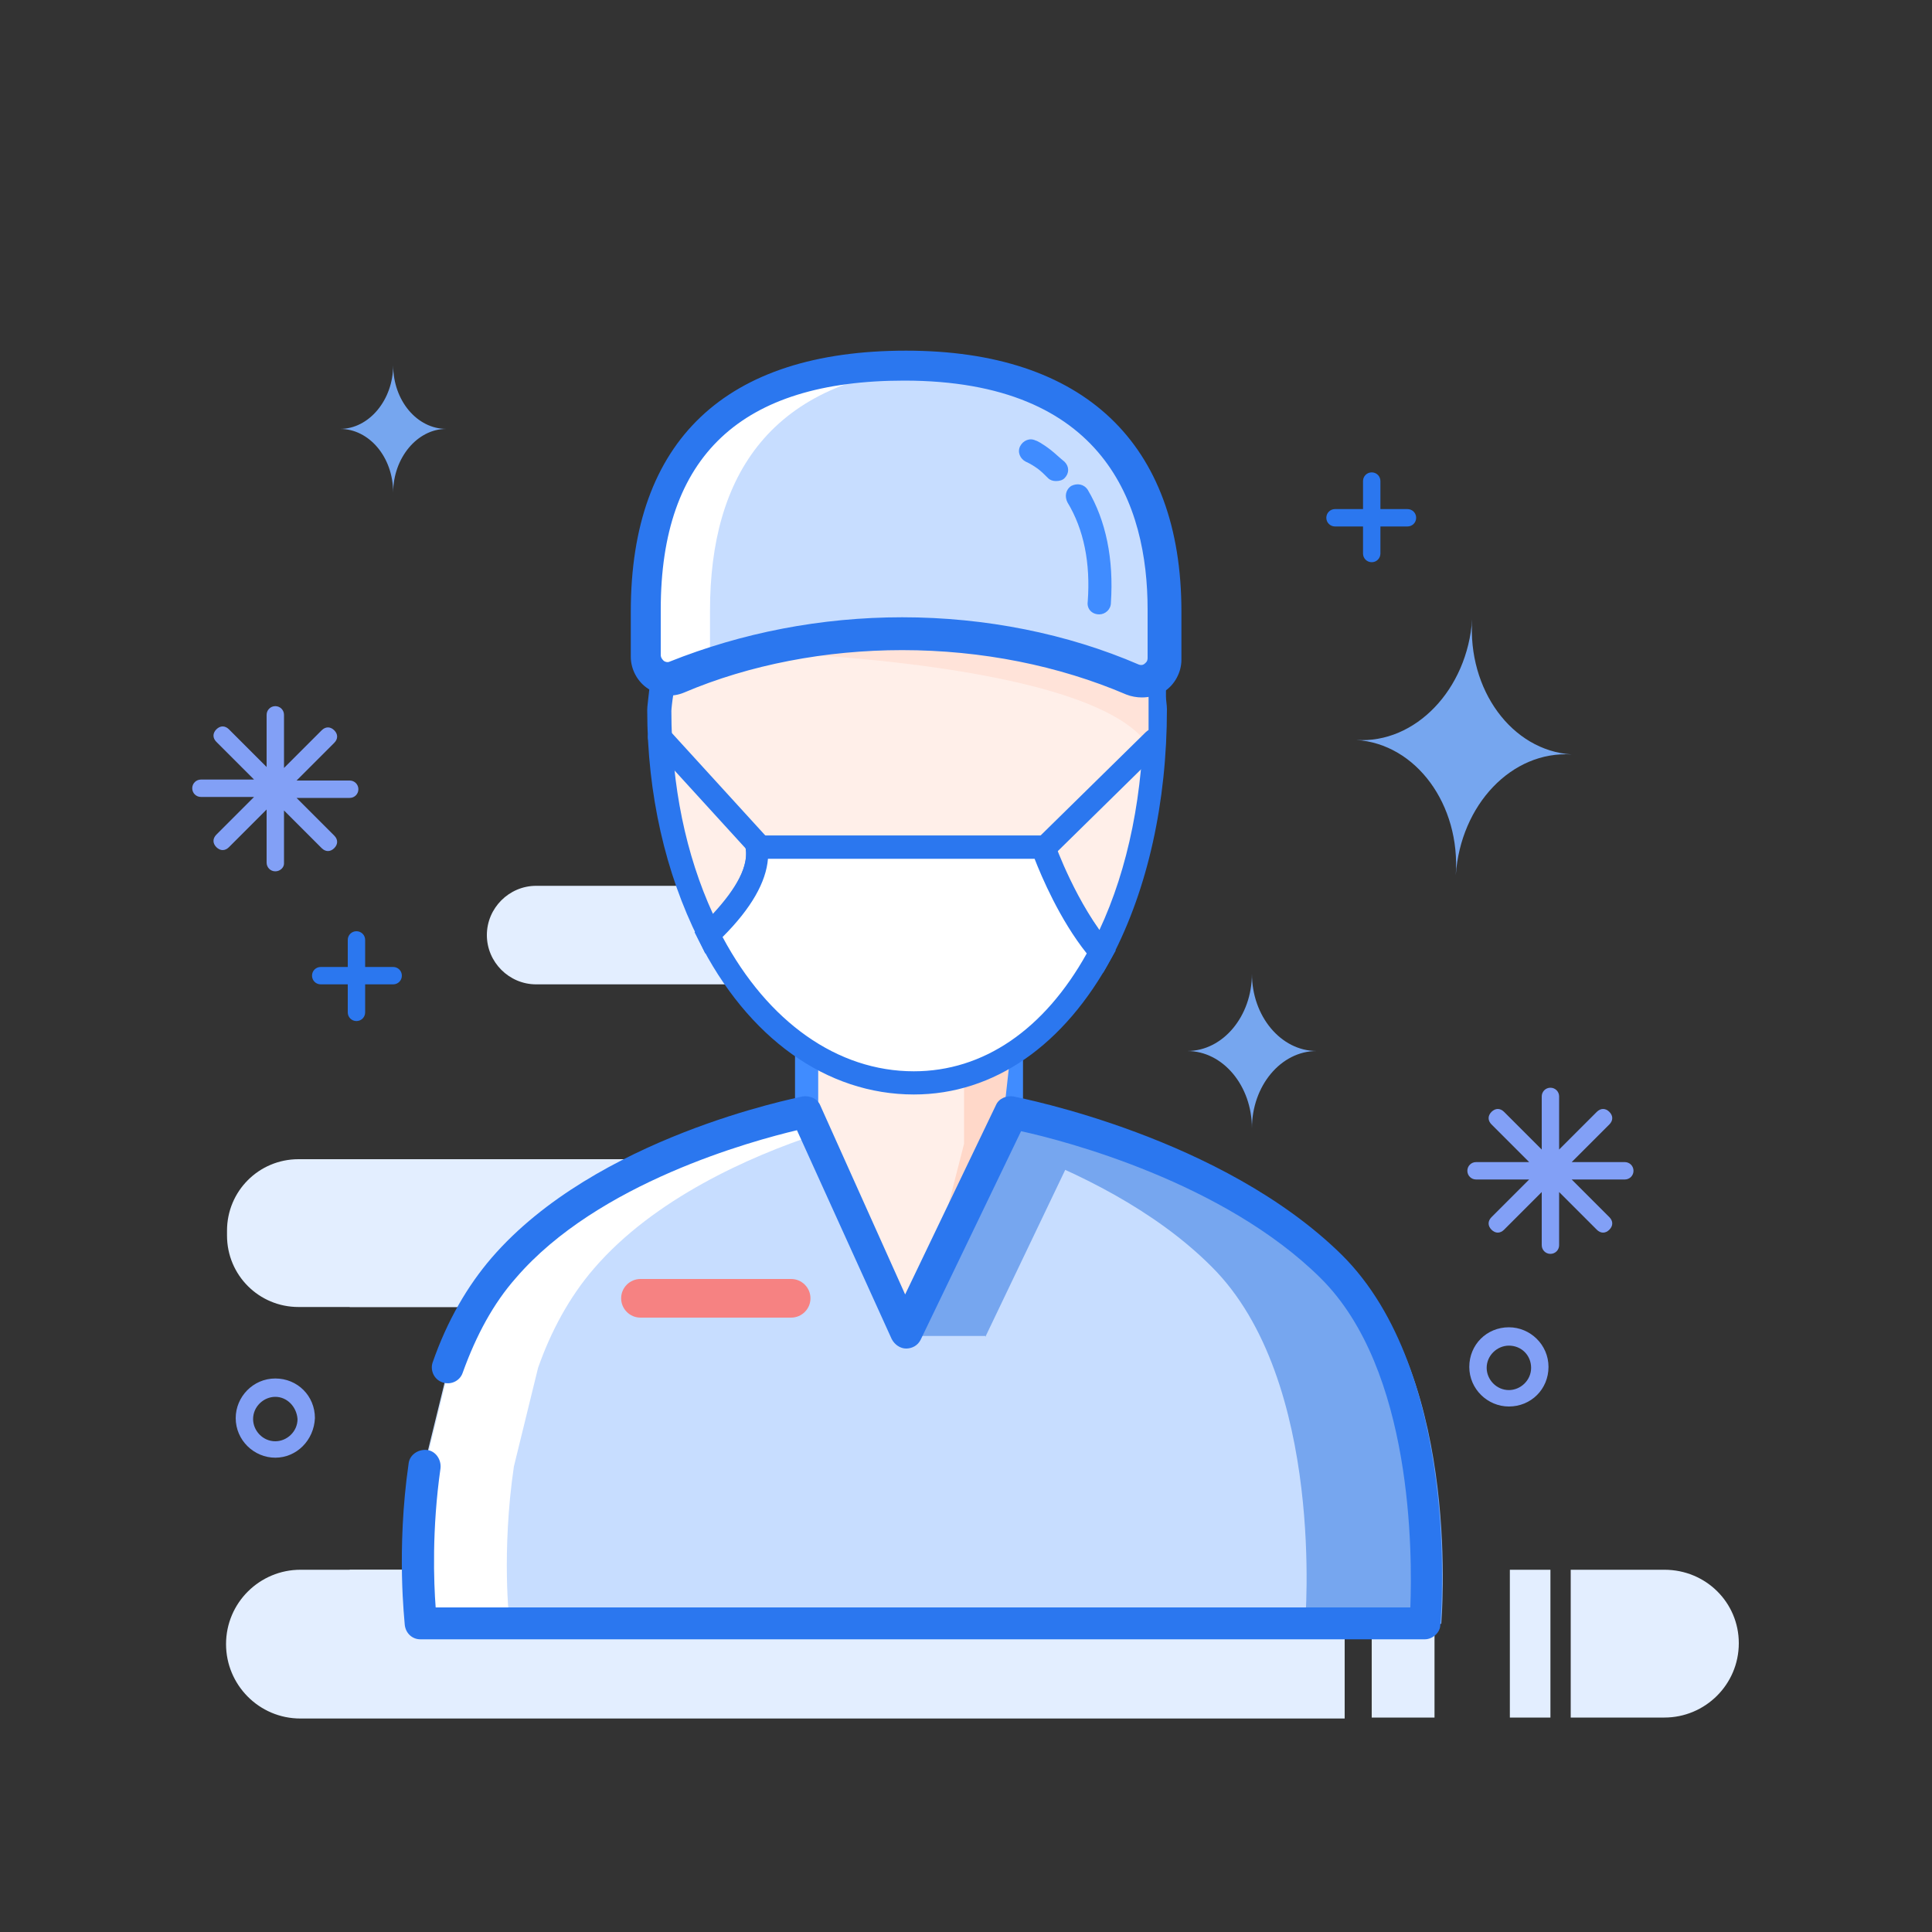 <?xml version="1.0" standalone="no"?><!DOCTYPE svg PUBLIC "-//W3C//DTD SVG 1.1//EN" "http://www.w3.org/Graphics/SVG/1.1/DTD/svg11.dtd"><svg t="1585204636551" class="icon" viewBox="0 0 1024 1024" version="1.1" xmlns="http://www.w3.org/2000/svg" p-id="1676" xmlns:xlink="http://www.w3.org/1999/xlink" width="128" height="128"><rect x="0" y="0" width="1024" height="1024" fill="#333333" stroke="none"/><defs><style type="text/css"></style></defs><path d="M546.304 692.736H158.208c-20.992 0-37.888-16.896-37.888-37.888v-2.56c0-20.992 16.896-37.888 37.888-37.888h388.096c20.992 0 37.888 16.896 37.888 37.888v2.56c0 20.992-16.896 37.888-37.888 37.888z" fill="#E3EEFF" p-id="1677"></path><path d="M546.304 832h-5.632c-38.4 0-69.632-31.232-69.632-69.632s31.232-69.632 69.632-69.632h5.632V614.4H185.344v78.336h131.584c38.4 0 69.632 31.232 69.632 69.632s-31.232 69.632-69.632 69.632H185.344v78.336h360.96v-78.336z" fill="#E3EEFF" p-id="1678"></path><path d="M568.32 495.616c0-14.336-11.264-25.6-25.6-26.112H284.16c-14.336 0-26.112 11.776-26.112 26.112s11.776 26.112 26.112 26.112H389.632c25.6 0 46.592 20.992 46.592 46.592s-20.992 46.592-46.592 46.592H301.568v52.224H542.72v-52.224h-3.584c-25.6 0-46.592-20.992-46.592-46.592s20.992-46.592 46.592-46.592h4.096c13.824-0.512 25.088-11.776 25.088-26.112zM712.704 832H159.232c-21.504 0-39.424 17.408-39.424 39.424 0 21.504 17.408 39.424 39.424 39.424h553.472v-78.848zM727.04 832h33.28v78.336H727.04zM800.256 832h21.504v78.336h-21.504zM882.176 832h-49.664v78.336h49.664c21.504 0 39.424-17.408 39.424-39.424 0-21.504-17.408-38.912-39.424-38.912z" fill="#E3EEFF" p-id="1679"></path><path d="M400.384 449.024h152.064s11.776 33.28 30.72 55.296c18.432-34.304 28.672-79.36 28.672-128.512 0-3.072-0.512-7.168-0.512-10.752-39.936-18.432-76.288-30.208-126.464-30.208-50.688 0-93.184 5.12-134.144 24.064 0 3.072-2.048 14.848-2.048 17.408 0 44.544 9.728 85.504 26.112 118.272 13.824-12.288 28.672-30.208 25.6-45.568z" fill="#FFEFE9" p-id="1680"></path><path d="M584.704 515.584l-6.144-7.168c-15.872-18.432-26.624-43.52-30.208-53.248H407.04c-1.024 13.312-10.24 28.16-27.648 44.544L373.76 505.344l-3.584-7.68c-17.408-34.816-27.136-76.8-27.136-121.344 0-2.048 0.512-5.12 1.024-10.24 0.512-3.072 1.024-6.144 1.024-7.168v-3.584l3.584-1.536c36.864-17.408 77.824-24.576 136.704-24.576 51.712 0 88.576 12.288 129.024 30.72l3.584 1.536v7.68c0 2.048 0.512 4.608 0.512 6.656 0 49.664-10.24 95.232-29.184 131.584l-4.608 8.192zM393.216 442.88h163.84l1.536 4.096c0 0.512 9.216 25.6 24.064 46.08 15.36-32.768 23.552-73.216 23.552-117.248 0-1.536 0-3.584-0.512-5.632v-0.512c-37.376-16.896-72.192-28.16-120.32-28.16-55.296 0-93.696 6.656-128 22.016 0 1.536-0.512 3.072-0.512 4.608-0.512 3.072-1.024 7.68-1.024 8.704 0 39.424 7.68 76.288 22.016 107.52 12.8-13.824 18.944-25.6 17.408-34.816l-2.048-6.656zM208.384 521.728h-38.4c-2.56 0-4.608-2.048-4.608-4.608s2.048-4.608 4.608-4.608h38.4c2.56 0 4.608 2.048 4.608 4.608s-2.048 4.608-4.608 4.608z" fill="#2B77EF" p-id="1681"></path><path d="M188.928 541.184c-2.56 0-4.608-2.048-4.608-4.608v-38.4c0-2.56 2.048-4.608 4.608-4.608s4.608 2.048 4.608 4.608v38.4c0 2.56-2.048 4.608-4.608 4.608z" fill="#2B77EF" p-id="1682"></path><path d="M488.448 279.04c-18.944 0-34.816-14.336-36.864-33.792-1.536-20.48 13.312-38.4 33.792-39.936 20.48-1.536 38.4 13.312 39.936 33.792 1.024 9.728-2.048 19.456-8.704 27.136-6.144 7.68-15.36 12.288-25.088 12.8h-3.072z m0-64.512h-2.56c-15.36 1.536-26.624 14.848-25.088 30.208 1.536 15.36 14.848 26.624 30.208 25.088 7.168-0.512 13.824-4.096 18.944-9.728 4.608-5.632 7.168-12.8 6.144-19.968-1.024-14.848-13.312-25.6-27.648-25.6z" fill="#82A0F6" p-id="1683"></path><path d="M821.76 664.576c-2.56 0-4.608-2.048-4.608-4.608v-28.16l-19.968 19.968c-2.048 2.048-4.608 2.048-6.656 0s-2.048-4.608 0-6.656l19.968-19.968h-28.16c-2.56 0-4.608-2.048-4.608-4.608s2.048-4.608 4.608-4.608h28.16l-19.968-19.968c-2.048-2.048-2.048-4.608 0-6.656s4.608-2.048 6.656 0l19.968 19.968v-28.16c0-2.56 2.048-4.608 4.608-4.608s4.608 2.048 4.608 4.608v28.16l19.968-19.968c2.048-2.048 4.608-2.048 6.656 0s2.048 4.608 0 6.656l-19.968 19.968h28.16c2.56 0 4.608 2.048 4.608 4.608s-2.048 4.608-4.608 4.608h-28.16l19.968 19.968c2.048 2.048 2.048 4.608 0 6.656s-4.608 2.048-6.656 0l-19.968-19.968v28.16c0 2.56-2.048 4.608-4.608 4.608z" fill="#82A0F6" p-id="1684"></path><path d="M145.92 461.824c-2.56 0-4.608-2.048-4.608-4.608v-28.16l-19.968 19.968c-2.048 2.048-4.608 2.048-6.656 0s-2.048-4.608 0-6.656l19.968-19.968h-28.16c-2.56 0-4.608-2.048-4.608-4.608s2.048-4.608 4.608-4.608h28.16l-19.968-19.968c-2.048-2.048-2.048-4.608 0-6.656s4.608-2.048 6.656 0l19.968 19.968V378.88c0-2.56 2.048-4.608 4.608-4.608s4.608 2.048 4.608 4.608v28.16l19.968-19.968c2.048-2.048 4.608-2.048 6.656 0s2.048 4.608 0 6.656l-19.968 19.968h28.16c2.56 0 4.608 2.048 4.608 4.608s-2.048 4.608-4.608 4.608h-28.16l19.968 19.968c2.048 2.048 2.048 4.608 0 6.656s-4.608 2.048-6.656 0l-19.968-19.968v28.16c0 2.048-2.048 4.096-4.608 4.096z" fill="#82A0F6" p-id="1685"></path><path d="M745.984 279.04h-38.4c-2.56 0-4.608-2.048-4.608-4.608s2.048-4.608 4.608-4.608h38.4c2.56 0 4.608 2.048 4.608 4.608s-2.048 4.608-4.608 4.608z" fill="#2B77EF" p-id="1686"></path><path d="M727.04 297.984c-2.56 0-4.608-2.048-4.608-4.608v-38.4c0-2.56 2.048-4.608 4.608-4.608s4.608 2.048 4.608 4.608v38.4c0 2.56-2.048 4.608-4.608 4.608z" fill="#2B77EF" p-id="1687"></path><path d="M208.384 193.536c0 18.432-12.8 33.792-28.16 33.792 15.36 0 28.16 14.848 28.16 33.792 0-18.432 12.8-33.792 28.16-33.792-15.36 0-28.16-14.848-28.16-33.792z" fill="#76A6EF" p-id="1688"></path><path d="M145.92 772.608c-11.264 0-20.992-9.216-20.992-20.992 0-11.264 9.216-20.992 20.992-20.992s20.992 9.216 20.992 20.992c-0.512 11.776-9.728 20.992-20.992 20.992z m0-32.256c-6.144 0-11.776 5.12-11.776 11.776 0 6.144 5.12 11.776 11.776 11.776 6.144 0 11.776-5.12 11.776-11.776-0.512-6.656-5.632-11.776-11.776-11.776zM799.744 745.472c-11.264 0-20.992-9.216-20.992-20.992s9.216-20.992 20.992-20.992c11.264 0 20.992 9.216 20.992 20.992s-9.216 20.992-20.992 20.992z m0-32.256c-6.144 0-11.776 5.12-11.776 11.776 0 6.144 5.12 11.776 11.776 11.776 6.144 0 11.776-5.12 11.776-11.776 0-6.656-5.12-11.776-11.776-11.776z" fill="#82A0F6" p-id="1689"></path><path d="M780.288 328.192c-2.56 37.376 20.992 69.632 52.736 71.68-31.744-2.048-58.88 26.624-61.44 64 2.56-37.376-20.992-69.632-52.736-71.68 31.232 2.048 58.88-26.624 61.44-64zM663.552 516.096c0 22.528-15.36 40.96-34.304 40.96 18.944 0 34.304 18.432 34.304 40.96 0-22.528 15.36-40.96 34.304-40.96-18.944 0-34.304-18.432-34.304-40.96z" fill="#76A6EF" p-id="1690"></path><path d="M427.52 478.72h108.544v261.632H427.52z" fill="#FFEFE9" p-id="1691"></path><path d="M542.208 746.496H421.376V472.576h120.832v273.92z m-108.544-12.288h96.256V484.864H433.664v249.344z" fill="#408CFF" p-id="1692"></path><path d="M512 573.44l22.016-10.752c0.512 0 1.024 0 1.024 0.512l-3.584 32.256-35.328 75.264c-0.512 0.512-1.536 0.512-1.536-0.512l16.384-64v-32.256c0.512-0.512 0.512-0.512 1.024-0.512z" fill="#FFD8C9" p-id="1693"></path><path d="M237.568 724.992c6.656-18.944 16.384-37.376 29.696-52.736 53.76-62.464 160.256-82.432 160.256-82.432L479.744 706.56l56.32-116.736s107.52 19.968 169.472 81.408c60.928 60.416 49.664 189.44 49.664 189.44H222.72s-4.096-37.888 2.048-83.456" fill="#C7DDFF" p-id="1694"></path><path d="M714.24 671.232c-61.952-61.44-169.472-81.408-169.472-81.408l-8.704 18.432c34.304 12.8 75.776 32.768 105.984 62.976 60.928 60.416 49.664 189.44 49.664 189.44h72.192c0-0.512 11.264-129.024-49.664-189.44z" fill="#76A6EF" p-id="1695"></path><path d="M522.24 708.608l50.688-105.984c-24.576-7.68-41.984-11.264-41.984-11.264l-52.736 116.736h44.032z" fill="#76A6EF" p-id="1696"></path><path d="M272.384 777.216l12.8-52.224c6.656-18.944 16.384-37.376 29.696-52.736 31.744-36.864 82.432-59.392 118.272-71.168l-5.12-11.264s-106.496 19.968-160.256 82.432c-13.312 15.36-23.04 33.792-29.696 52.736L225.28 777.216c-6.656 45.568-2.048 83.456-2.048 83.456h47.104c-0.512-0.512-4.608-38.4 2.048-83.456z" fill="#FFFFFF" p-id="1697"></path><path d="M755.2 868.864h-532.48c-4.096 0-7.68-3.072-8.192-7.68 0-1.536-4.608-39.424 2.048-85.504 0.512-4.608 5.12-7.68 9.728-7.168 4.608 0.512 7.68 5.12 7.168 9.728-4.608 32.256-3.584 60.416-2.56 73.728H747.52c1.024-28.16 1.536-125.952-47.616-174.592-51.2-50.688-135.168-72.704-158.72-77.824l-53.248 110.592c-1.536 3.072-4.608 4.608-7.68 4.608s-6.144-2.048-7.68-5.12L422.4 599.04c-23.552 5.632-105.472 27.648-148.992 78.336-11.776 13.312-20.992 30.208-28.16 50.176-1.536 4.608-6.656 6.656-10.752 5.12-4.608-1.536-6.656-6.656-5.12-10.752 7.68-22.016 18.432-40.448 31.232-55.296 55.296-64 160.768-84.48 164.864-85.504 3.584-0.512 7.68 1.024 9.216 4.608l45.056 100.352 48.128-100.352c1.536-3.584 5.632-5.12 9.216-4.608 4.608 1.024 110.592 21.504 174.08 83.968 62.976 62.464 52.736 190.464 52.224 196.096 0 4.096-4.096 7.68-8.192 7.68zM402.944 455.168c-1.536 0-3.584-0.512-4.608-2.048L345.088 394.752c-2.56-2.56-2.048-6.656 0.512-8.704 2.56-2.56 6.656-2.048 8.704 0.512l53.248 58.368c2.56 2.56 2.048 6.656-0.512 8.704-1.024 1.024-2.56 1.536-4.096 1.536z" fill="#2B77EF" p-id="1698"></path><path d="M398.336 345.6s180.736 4.096 210.432 49.664v-36.352s-143.36-36.352-210.432-13.312z" fill="#FFE3D9" p-id="1699"></path><path d="M478.208 335.872c44.544 0 86.528 8.704 122.368 24.576 7.68 3.584 16.896-2.56 16.896-10.752v-25.6c0-75.264-39.424-130.048-137.216-130.048C378.88 194.048 343.04 248.832 343.04 324.096V348.16c0 8.704 8.704 14.336 16.384 10.752 34.816-14.848 75.776-23.04 118.784-23.04z" fill="#C7DDFF" p-id="1700"></path><path d="M376.32 347.648v-24.064c0-71.168 31.744-123.392 119.808-129.536-5.12-0.512-10.752-0.512-16.384-0.512-101.376 0-137.216 54.784-137.216 130.048v24.064c0 8.704 8.704 14.336 16.384 10.752 5.632-2.56 11.776-4.608 17.92-6.656 0-1.024-0.512-2.56-0.512-4.096zM512 335.872c-5.632 0-11.264 0-16.896 0.512 38.4 2.048 73.728 10.24 104.96 24.064 6.656 3.072 9.216 3.584 11.264-2.56-31.232-11.776-61.952-22.016-99.328-22.016z" fill="#FFFFFF" p-id="1701"></path><path d="M605.184 369.664c-2.56 0-5.632-0.512-8.192-1.536-35.84-15.36-76.8-23.552-118.784-23.552-40.448 0-80.896 7.68-115.712 22.528-6.144 2.56-13.312 2.048-18.944-2.048-5.632-3.584-9.216-10.24-9.216-16.896v-24.064c0-90.624 50.176-138.24 145.92-138.24 94.208 0 145.92 49.152 145.92 138.24v25.6c0 6.656-3.584 13.312-9.216 16.896-4.096 2.048-7.68 3.072-11.776 3.072z m-126.976-42.496c44.032 0 87.552 8.704 125.44 25.088 1.536 0.512 2.56 0 3.072-0.512 0.512-0.512 1.536-1.024 1.536-3.072v-25.6c0-55.296-22.528-121.344-129.024-121.344-86.528 0-129.024 39.936-129.024 121.344v24.064c0 1.536 1.024 2.56 1.536 3.072 0.512 0.512 2.048 1.024 3.072 0.512 38.4-15.36 80.384-23.552 123.392-23.552z" fill="#2B77EF" p-id="1702"></path><path d="M582.656 325.632s-0.512 0 0 0c-4.096 0-6.656-3.072-6.144-6.656 1.536-20.48-2.048-38.4-10.752-52.736-1.536-3.072-1.024-6.656 2.048-8.704 3.072-1.536 6.656-1.024 8.704 2.048 9.728 16.384 13.824 36.864 12.288 59.904 0 3.584-3.072 6.144-6.144 6.144zM559.616 254.976c-1.536 0-3.072-0.512-4.096-1.536-2.048-2.048-3.584-3.584-5.632-5.12-3.584-2.56-6.144-3.584-6.144-3.584-3.072-1.536-4.608-5.12-3.072-8.192 1.536-3.072 5.12-4.608 8.192-3.072 0.512 0 3.584 1.536 8.192 5.12 2.56 2.048 4.608 4.096 7.168 6.144 2.56 2.56 2.56 6.144 0 8.704-1.024 1.024-2.56 1.536-4.608 1.536z" fill="#408CFF" p-id="1703"></path><path d="M553.472 456.192c-1.536 0-3.072-0.512-4.608-2.048-2.56-2.56-2.56-6.144 0-8.704l58.368-57.344c2.56-2.56 6.144-2.56 8.704 0s2.56 6.144 0 8.704l-58.368 57.344c-1.024 1.024-2.56 2.048-4.096 2.048z" fill="#2B77EF" p-id="1704"></path><path d="M419.328 698.368H339.456c-5.632 0-10.24-4.608-10.24-10.24s4.608-10.24 10.24-10.24h79.872c5.632 0 10.24 4.608 10.24 10.24s-4.608 10.24-10.24 10.24z" fill="#F68282" p-id="1705"></path><path d="M484.352 573.952c41.984 0 76.8-26.624 99.328-69.632-18.944-22.016-30.72-55.296-30.72-55.296H400.384c3.072 15.872-11.776 33.792-25.088 46.592 24.064 47.616 63.488 78.336 109.056 78.336z" fill="#FFFFFF" p-id="1706"></path><path d="M484.352 580.096c-46.08 0-88.064-29.696-114.176-81.92l-2.048-4.096 3.584-3.072c16.896-15.872 25.088-30.72 23.552-40.96l-1.536-7.168h163.84l1.536 4.096c0 0.512 11.776 32.768 29.696 53.76l2.56 3.072-2.048 3.584c-25.088 46.592-62.464 72.704-104.96 72.704zM382.976 496.64c24.064 45.056 60.928 71.168 101.376 71.168 36.864 0 69.12-22.016 91.648-62.464-14.336-17.92-24.064-40.96-27.648-50.176H407.04c-1.024 12.288-8.704 26.112-24.064 41.472z" fill="#2B77EF" p-id="1707"></path></svg>